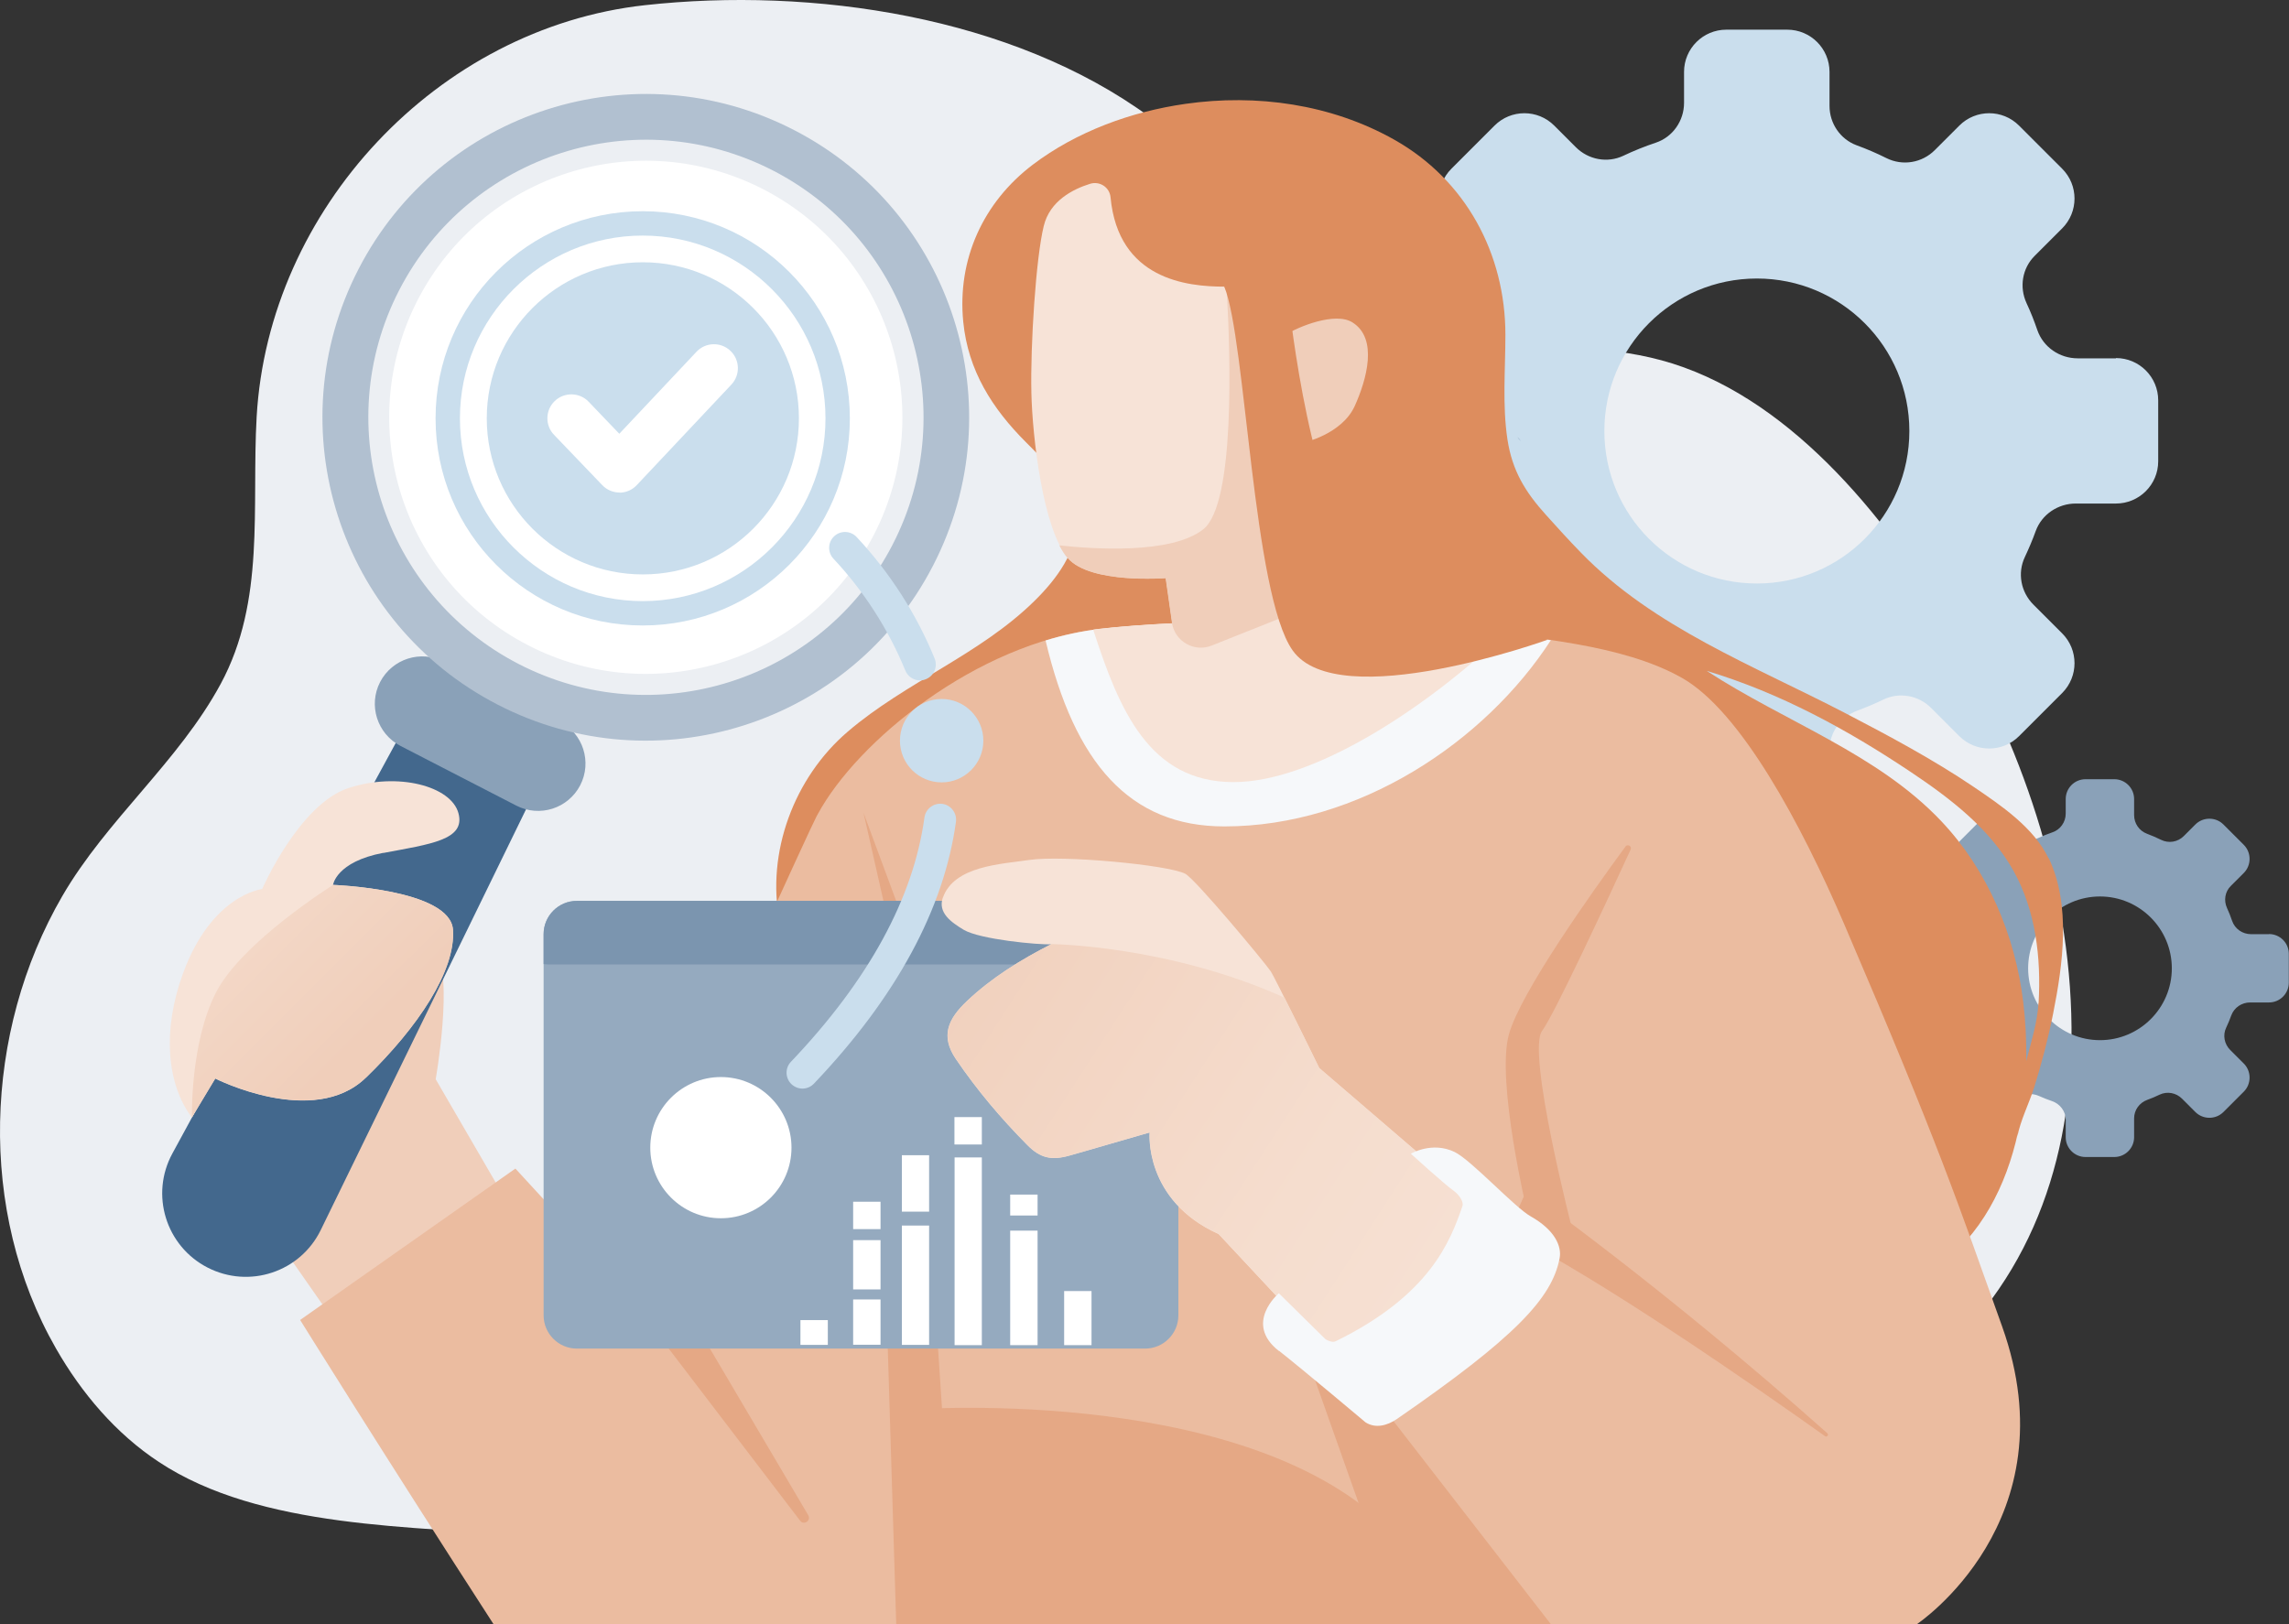 <svg width="310" height="220" viewBox="0 0 310 220" fill="none" xmlns="http://www.w3.org/2000/svg">
<rect x="0" y="0" width="310" height="220" fill="#333333" stroke="none"/>
<g clip-path="url(#clip0_45_801)">
<path d="M280.543 140.949C280.785 121.617 274.392 102.266 264.736 85.674C256.236 71.077 243.226 54.541 226.524 49.247C210.569 44.194 191.761 50.57 177.669 39.478C169.095 32.729 164.677 22.42 155.749 15.877C137.071 2.174 110.025 -1.796 87.34 0.702C59.269 3.796 36.342 28.33 34.757 56.48C34.067 68.747 35.969 81.368 29.892 92.628C24.17 103.217 14.477 110.972 8.438 121.374C-2.243 139.793 -3.063 164.066 7.58 182.652C11.047 188.711 15.688 194.192 21.523 198.032C35.279 207.13 56.081 206.701 72.149 208.081C85.886 209.255 99.624 210.392 113.436 210.094C138.88 209.535 164.416 210.355 189.785 207.913C212.992 205.676 240.113 201.276 259.125 186.754C274.149 175.27 280.319 158.678 280.543 140.968V140.949Z" fill="#ECEFF3"/>
<path d="M286.563 48.538H281.381C278.939 48.538 276.721 47.028 275.92 44.717C275.491 43.468 275.006 42.237 274.447 41.044C273.459 38.882 273.869 36.346 275.547 34.668L279.275 30.94C281.512 28.703 281.512 25.086 279.275 22.849L273.441 17.014C271.204 14.777 267.588 14.777 265.351 17.014L262.033 20.332C260.3 22.066 257.671 22.513 255.472 21.413C254.167 20.761 252.825 20.183 251.446 19.68C249.227 18.86 247.773 16.716 247.773 14.348V9.743C247.773 6.593 245.22 4.02 242.051 4.02H233.794C230.643 4.02 228.071 6.574 228.071 9.743V13.938C228.071 16.361 226.543 18.561 224.25 19.326C222.74 19.829 221.268 20.425 219.851 21.097C217.689 22.122 215.116 21.637 213.42 19.941L210.494 17.014C208.257 14.777 204.641 14.777 202.404 17.014L196.57 22.849C194.333 25.086 194.333 28.703 196.57 30.94L199.422 33.792C201.118 35.489 201.602 38.08 200.559 40.261C199.869 41.715 199.254 43.207 198.732 44.735C197.949 47.028 195.768 48.538 193.345 48.538H189.282C186.131 48.538 183.559 51.092 183.559 54.262V62.52C183.559 65.671 186.113 68.243 189.282 68.243H193.606C195.992 68.243 198.135 69.698 198.956 71.935C199.478 73.389 200.093 74.806 200.782 76.166C201.863 78.348 201.416 80.995 199.683 82.71L196.57 85.823C194.333 88.06 194.333 91.677 196.57 93.914L202.404 99.749C204.641 101.986 208.257 101.986 210.494 99.749L213.961 96.282C215.676 94.567 218.248 94.156 220.447 95.163C221.659 95.722 222.908 96.207 224.175 96.636C226.487 97.419 228.071 99.544 228.071 101.986V107.02C228.071 110.17 230.625 112.743 233.794 112.743H242.051C245.201 112.743 247.773 110.189 247.773 107.02V101.576C247.773 99.19 249.283 97.102 251.52 96.263C252.732 95.816 253.925 95.312 255.08 94.753C257.243 93.709 259.834 94.194 261.53 95.89L265.351 99.712C267.588 101.949 271.204 101.949 273.441 99.712L279.275 93.877C281.512 91.64 281.512 88.023 279.275 85.786L275.379 81.89C273.683 80.193 273.198 77.621 274.224 75.458C274.764 74.302 275.267 73.128 275.696 71.935C276.516 69.679 278.716 68.206 281.12 68.206H286.563C289.713 68.206 292.286 65.652 292.286 62.483V54.224C292.286 51.074 289.732 48.501 286.563 48.501V48.538ZM237.932 79.037C226.524 79.037 217.279 69.791 217.279 58.382C217.279 46.972 226.524 37.726 237.932 37.726C249.339 37.726 258.585 46.972 258.585 58.382C258.585 69.791 249.339 79.037 237.932 79.037Z" fill="#CADEED"/>
<path d="M307.309 126.538H304.868C303.712 126.538 302.668 125.83 302.295 124.73C302.09 124.134 301.867 123.556 301.606 122.996C301.14 121.971 301.326 120.778 302.127 119.995L303.88 118.243C304.923 117.199 304.923 115.484 303.88 114.44L301.121 111.68C300.077 110.636 298.362 110.636 297.318 111.68L295.753 113.246C294.932 114.067 293.702 114.272 292.658 113.75C292.043 113.451 291.41 113.172 290.757 112.929C289.713 112.538 289.024 111.531 289.024 110.413V108.232C289.024 106.74 287.812 105.547 286.339 105.547H282.444C280.953 105.547 279.76 106.759 279.76 108.232V110.208C279.76 111.345 279.033 112.389 277.952 112.743C277.243 112.985 276.554 113.265 275.882 113.582C274.857 114.067 273.646 113.843 272.863 113.041L271.483 111.662C270.44 110.618 268.725 110.618 267.681 111.662L264.922 114.421C263.878 115.465 263.878 117.18 264.922 118.224L266.264 119.566C267.066 120.368 267.29 121.58 266.805 122.605C266.469 123.295 266.19 123.984 265.947 124.712C265.575 125.793 264.549 126.501 263.412 126.501H261.492C260.001 126.501 258.808 127.713 258.808 129.186V133.082C258.808 134.573 260.02 135.767 261.492 135.767H263.524C264.643 135.767 265.668 136.456 266.041 137.5C266.283 138.19 266.581 138.843 266.898 139.495C267.42 140.52 267.196 141.769 266.376 142.59L264.904 144.062C263.86 145.106 263.86 146.822 264.904 147.866L267.662 150.625C268.706 151.669 270.421 151.669 271.465 150.625L273.105 148.984C273.907 148.182 275.118 147.977 276.162 148.462C276.74 148.723 277.318 148.947 277.914 149.152C278.995 149.525 279.76 150.531 279.76 151.669V154.036C279.76 155.528 280.971 156.721 282.444 156.721H286.339C287.831 156.721 289.024 155.509 289.024 154.036V151.482C289.024 150.364 289.732 149.376 290.794 148.984C291.372 148.779 291.931 148.537 292.472 148.276C293.497 147.791 294.709 148.015 295.51 148.816L297.318 150.625C298.362 151.669 300.077 151.669 301.121 150.625L303.88 147.866C304.923 146.822 304.923 145.106 303.88 144.062L302.034 142.217C301.233 141.415 301.009 140.203 301.494 139.197C301.755 138.656 301.978 138.097 302.183 137.538C302.575 136.475 303.6 135.785 304.737 135.785H307.291C308.782 135.785 309.975 134.573 309.975 133.101V129.204C309.975 127.713 308.763 126.52 307.291 126.52L307.309 126.538ZM284.401 140.893C279.033 140.893 274.671 136.531 274.671 131.162C274.671 125.793 279.033 121.43 284.401 121.43C289.769 121.43 294.131 125.793 294.131 131.162C294.131 136.531 289.769 140.893 284.401 140.893Z" fill="#8AA1B8"/>
<path d="M277.448 116.285C275.454 112.091 270.962 109.07 267.252 106.554C261.698 102.807 255.751 99.637 249.805 96.543C237.484 90.148 223.952 84.984 214.129 74.88C212.507 73.221 210.96 71.506 209.413 69.791C206.561 66.64 204.809 63.769 204.156 59.537C203.448 54.84 203.877 50.086 203.877 45.35C203.877 34.351 198.49 24.359 188.816 18.915C180.279 14.106 170.176 12.689 160.539 14.068C153.213 15.112 145.795 17.816 139.867 22.308C133.157 27.398 129.615 35.134 130.454 43.598C131.107 50.197 134.369 55.324 138.935 59.892C141.787 62.744 145.217 66.174 145.683 70.406C146.13 74.526 142.943 78.59 140.166 81.33C132.765 88.657 122.644 92.385 114.797 99.115C107.564 105.305 103.743 115.465 105.589 124.861C107.751 135.953 117.611 145.088 128.832 146.393C135.673 147.194 142.458 145.274 149.113 144.044C156.42 142.701 163.726 141.266 171.015 139.793C172.655 139.458 174.314 139.122 175.973 139.29C180.502 139.775 183.969 143.783 187.865 145.833C197.539 150.904 208.928 155.826 220.112 155.136C235.564 154.185 258.808 174.207 262.331 171.653C268.315 167.31 271.707 160.636 273.292 153.402C273.254 153.607 273.236 153.812 273.198 154.017C273.609 151.78 274.801 149.469 275.491 147.288C276.516 143.988 277.392 140.651 278.063 137.258C279.387 130.603 280.487 122.605 277.467 116.248L277.448 116.285ZM276.069 135.878C275.92 138.526 275.081 141.117 274.41 143.727C274.466 140.968 274.317 138.265 274 135.673C272.9 126.669 269.191 117.907 262.965 111.289C254.298 102.08 241.734 97.792 231.147 90.875C241.045 93.84 250.215 98.836 258.79 104.578C264.195 108.194 269.545 112.296 272.714 118C275.696 123.369 276.442 129.726 276.088 135.86L276.069 135.878Z" fill="#DD8D5E"/>
<path d="M59.008 146.169C59.008 146.169 61.449 132.374 59.008 128.589L25.996 151.37L44.394 177.731L67.694 161.139L59.008 146.188V146.169Z" fill="#F0CEBA"/>
<path d="M271.148 179.67C265.109 162.779 262.667 155.267 249.768 125.196C243.934 111.606 235.732 96.319 227.792 91.826C219.665 87.222 207.679 86.476 198.676 85.189C187.175 83.549 160.408 83.81 148.87 85.189C132.15 87.184 116.101 100.42 110.77 110.245C110.714 110.357 110.64 110.469 110.584 110.581C109.82 111.96 95.56 143.298 82.494 172.101L69.8 158.287L40.647 178.793C40.647 178.793 52.129 197.249 66.836 219.993H259.61C259.61 219.993 280.561 206.03 271.148 179.67Z" fill="#EBBCA0"/>
<path d="M210.046 86.7C201.099 100.514 184.006 111.941 165.814 111.941C153.027 111.941 145.552 103.459 141.601 86.755C143.987 86.028 146.428 85.488 148.87 85.208C160.408 83.829 187.175 83.568 198.676 85.208C202.143 85.711 206.057 86.122 210.028 86.718L210.046 86.7Z" fill="#F6F8FA"/>
<path d="M247.159 194.528C238.435 188.32 216.775 173.201 204.175 166.937L206.729 161.269C206.729 161.269 225.145 174.263 247.475 194.136C247.718 194.36 247.419 194.733 247.159 194.528Z" fill="#E5A885"/>
<path d="M220.131 114.663C220.429 114.272 221.044 114.626 220.839 115.073C217.596 122.12 210.494 137.426 208.853 139.626C206.71 142.478 213.01 166.844 213.01 166.844L206.859 164.308C206.859 164.308 202.572 146.411 204.361 140.073C205.964 134.387 215.62 120.815 220.131 114.682V114.663Z" fill="#E5A885"/>
<path d="M205.983 59.761C205.796 59.575 205.629 59.388 205.498 59.183L205.983 59.761Z" fill="#305881"/>
<path d="M28.102 171.691C33.75 174.599 40.666 172.306 43.443 166.601L88.067 75.141L71.981 66.845L23.349 156.236C20.311 161.81 22.455 168.782 28.102 171.691Z" fill="#43688D"/>
<path d="M54.236 101.036L69.93 109.126C73.081 110.748 76.939 109.518 78.579 106.367C80.201 103.217 78.971 99.358 75.821 97.717L60.126 89.626C56.976 88.004 53.117 89.235 51.477 92.385C49.855 95.536 51.085 99.395 54.236 101.036Z" fill="#8AA1B8"/>
<path d="M48.55 36.458C37.46 57.953 45.904 84.369 67.395 95.443C88.887 106.535 115.3 98.09 126.372 76.595C137.463 55.1 129.019 28.684 107.527 17.61C86.035 6.518 59.623 14.963 48.55 36.458Z" fill="#B1C0D0"/>
<path d="M54.068 39.292C44.562 57.748 51.794 80.417 70.247 89.943C88.701 99.451 111.367 92.218 120.892 73.762C130.398 55.306 123.166 32.636 104.712 23.11C86.259 13.602 63.593 20.836 54.068 39.292Z" fill="#ECEFF3"/>
<path d="M56.584 40.597C47.786 57.654 54.478 78.609 71.533 87.408C88.589 96.207 109.54 89.514 118.338 72.457C127.136 55.399 120.444 34.445 103.389 25.645C86.333 16.846 65.382 23.539 56.584 40.597Z" fill="white"/>
<path d="M87.042 84.723C102.535 84.723 115.095 72.162 115.095 56.666C115.095 41.171 102.535 28.61 87.042 28.61C71.549 28.61 58.989 41.171 58.989 56.666C58.989 72.162 71.549 84.723 87.042 84.723Z" fill="#CADEED"/>
<path d="M87.042 31.909C73.397 31.909 62.288 43.02 62.288 56.666C62.288 70.313 73.397 81.424 87.042 81.424C100.686 81.424 111.796 70.313 111.796 56.666C111.796 43.02 100.686 31.909 87.042 31.909Z" fill="white"/>
<path d="M51.906 115.539C58.281 114.328 63.09 113.787 62.083 110.133C61.077 106.479 53.9 104.559 47.208 106.74C40.517 108.921 35.502 120.424 35.502 120.424C35.502 120.424 28.68 121.169 24.785 131.852C21.951 139.588 22.585 146.822 25.978 151.37L29.146 146.094C29.146 146.094 42.455 152.862 49.538 145.983C56.621 139.104 61.71 131.46 61.337 125.942C60.965 120.424 45.102 119.864 45.102 119.864C45.102 119.864 45.512 116.733 51.906 115.521V115.539Z" fill="#F7E3D7"/>
<path d="M198.676 85.189C194.575 84.612 188.517 84.257 181.9 84.127C179.533 76.95 177.613 66.976 176.439 59.985L165.814 38.826C160.763 38.826 151.443 37.856 150.399 26.708C150.268 25.347 148.908 24.489 147.621 24.9C145.291 25.627 142.179 27.211 141.358 30.604C140.296 34.873 139.532 46.749 139.681 53.236C139.811 59.09 141.228 71.711 144.658 75.607C147.733 79.112 157.892 78.292 157.892 78.292C157.892 78.292 158.283 81.032 158.768 84.425C154.947 84.612 151.536 84.873 148.926 85.171C148.628 85.208 148.348 85.245 148.05 85.283C151.573 96.189 155.655 105.939 167.063 105.939C177.781 105.939 192.879 96.114 203.541 86.01C201.77 85.656 200.149 85.357 198.751 85.152L198.676 85.189Z" fill="#F7E3D7"/>
<path d="M176.439 59.985C176.439 59.985 167.902 44.828 167.417 43.113C167.044 41.808 166.615 40.634 166.149 39.571C166.634 47.979 167.305 68.206 162.981 71.674C158.656 75.141 147.845 74.358 143.465 73.873C143.819 74.563 144.192 75.16 144.62 75.626C147.696 79.131 157.855 78.31 157.855 78.31C157.855 78.31 158.246 81.051 158.731 84.444C159.16 86.923 161.769 88.377 164.099 87.445L180.875 80.752C178.974 74.041 177.445 65.932 176.439 59.985Z" fill="#F0CEBA"/>
<path d="M183.168 43.673C180.819 42.181 175.749 44.306 174.202 45.294L176.439 59.985C176.439 59.985 181.732 58.866 183.485 54.97C185.069 51.447 186.672 45.872 183.168 43.673Z" fill="#F0CEBA"/>
<path d="M183.242 73.146C176.979 65.988 174.351 39.292 174.351 39.292L165.814 38.844C168.74 46.003 169.654 80.454 175.059 88.098C181.285 96.878 209.618 86.644 209.618 86.644C209.618 86.644 187.268 77.751 183.242 73.146Z" fill="#DD8D5E"/>
<path d="M126.558 175.046C126.558 175.046 121.507 170.423 120.016 160.188C118.525 149.972 128.255 140.614 128.255 140.614L116.94 110.077L123.613 139.551C123.613 139.551 115.076 150.718 115.076 158.771C115.076 166.825 120.016 175.605 120.016 175.605L121.376 220.012H129.503L126.54 175.065L126.558 175.046Z" fill="#E5A885"/>
<path d="M178.508 179.315L173.363 173.573L189.804 219.993H210.028L178.508 179.315Z" fill="#E5A885"/>
<path d="M194.24 219.993C194.743 216.955 193.55 213.282 189.729 208.845C171.201 187.369 123.706 190.911 123.706 190.911L123.222 220.012H194.258L194.24 219.993Z" fill="#E5A885"/>
<path d="M82.512 172.119L108.366 205.993C108.869 206.645 109.876 205.974 109.466 205.247L85.737 165.035L82.512 172.119Z" fill="#E5A885"/>
<path d="M155.077 122.027H78.132C75.641 122.027 73.621 124.047 73.621 126.538V178.16C73.621 180.651 75.641 182.671 78.132 182.671H155.077C157.569 182.671 159.588 180.651 159.588 178.16V126.538C159.588 124.047 157.569 122.027 155.077 122.027Z" fill="#95AABF"/>
<path d="M155.059 122.027H78.132C75.634 122.027 73.621 124.059 73.621 126.538V130.584C73.845 130.603 74.068 130.64 74.292 130.64H158.899C159.122 130.64 159.346 130.621 159.57 130.584V126.538C159.57 124.04 157.557 122.027 155.059 122.027Z" fill="#7B95AF"/>
<path d="M127.695 121.561C126.968 123.63 128.814 124.917 130.51 125.942C132.691 127.247 140.706 128.011 142.365 127.899C138.264 129.987 134.331 132.411 130.976 135.58C128.366 138.041 127.341 140.334 129.448 143.447C132.337 147.698 135.543 151.482 139.14 155.117C140.911 156.907 142.44 157.205 144.825 156.534C146.447 156.087 148.069 155.602 149.69 155.136C152.375 154.353 155.692 153.402 155.692 153.402C155.692 153.402 154.872 162.574 165.031 167.16L183.317 186.754L200.186 163.171L178.657 144.678C178.657 144.678 172.599 132.299 172.114 131.591C171.313 130.397 161.9 119.081 160.52 118.354C158.246 117.161 143.912 115.8 139.345 116.49C135.617 117.049 129.205 117.273 127.695 121.598V121.561Z" fill="#F7E3D7"/>
<path d="M165.05 167.142L183.335 186.735L200.205 163.152L178.676 144.659C178.676 144.659 175.917 139.01 173.96 135.133C158.19 128.03 142.384 127.881 142.384 127.881C138.283 129.969 134.35 132.392 130.995 135.561C128.385 138.022 127.36 140.315 129.466 143.429C132.355 147.679 135.561 151.463 139.159 155.099C140.93 156.888 142.458 157.187 144.844 156.516C146.466 156.068 148.087 155.583 149.709 155.117C152.393 154.334 155.711 153.384 155.711 153.384C155.711 153.384 154.891 162.556 165.05 167.142Z" fill="url(#paint0_linear_45_801)"/>
<path d="M173.195 182.988C168.386 179.222 173.195 175.177 173.195 175.177L179.514 181.403C179.887 181.627 180.484 181.869 180.875 181.683C193.643 175.438 196.421 168.148 198.061 163.357C198.266 162.742 197.502 161.754 196.98 161.381C195.526 160.337 191.071 156.273 191.071 156.273C191.071 156.273 193.96 154.558 197.017 156.05C199.31 157.187 205.144 163.562 207.325 164.774C210.624 166.638 211.519 168.857 211.221 170.423C210.196 175.848 205.163 181.18 189.17 192.216C187.865 193.111 186.281 193.521 184.938 192.663C184.938 192.663 176.439 185.505 173.214 182.969L173.195 182.988Z" fill="#F6F8FA"/>
<path d="M133.176 100.327C133.176 103.44 130.641 105.976 127.528 105.976C124.415 105.976 121.88 103.459 121.88 100.327C121.88 97.195 124.415 94.678 127.528 94.678C130.641 94.678 133.176 97.214 133.176 100.327Z" fill="#CADEED"/>
<g style="mix-blend-mode:soft-light">
<path d="M107.192 155.453C107.192 160.747 102.904 165.017 97.629 165.017C92.354 165.017 88.067 160.729 88.067 155.453C88.067 150.177 92.354 145.889 97.629 145.889C102.904 145.889 107.192 150.177 107.192 155.453Z" fill="white"/>
</g>
<path d="M108.198 56.666C108.198 68.337 98.729 77.807 87.061 77.807C75.392 77.807 65.923 68.337 65.923 56.666C65.923 44.996 75.392 35.526 87.061 35.526C98.729 35.526 108.198 44.996 108.198 56.666Z" fill="#CADEED"/>
<path d="M83.91 66.715C83.034 66.715 82.177 66.361 81.562 65.708L75.038 58.904C73.789 57.617 73.845 55.548 75.131 54.318C76.417 53.087 78.486 53.124 79.716 54.411L83.873 58.754L94.33 47.644C95.56 46.339 97.611 46.283 98.915 47.513C100.22 48.743 100.276 50.794 99.046 52.099L86.24 65.708C85.625 66.361 84.787 66.733 83.892 66.733L83.91 66.715Z" fill="white"/>
<path d="M49.557 145.983C56.64 139.104 61.729 131.46 61.356 125.942C60.983 120.424 45.121 119.864 45.121 119.864C45.121 119.864 32.8 127.564 29.277 134.387C25.735 141.229 25.996 151.352 25.996 151.352L29.165 146.076C29.165 146.076 42.474 152.843 49.557 145.964V145.983Z" fill="url(#paint1_linear_45_801)"/>
<path d="M108.683 147.455C108.142 147.455 107.62 147.25 107.191 146.859C106.334 146.038 106.297 144.678 107.117 143.82C117.63 132.784 123.706 121.654 125.198 110.73C125.365 109.555 126.446 108.735 127.621 108.884C128.795 109.052 129.615 110.133 129.466 111.308C127.844 123.127 121.376 135.077 110.23 146.784C109.801 147.232 109.242 147.455 108.664 147.455H108.683Z" fill="#CADEED"/>
<path d="M124.601 92.162C123.762 92.162 122.942 91.658 122.607 90.82C120.351 85.301 116.996 80.063 112.877 75.682C112.057 74.805 112.112 73.445 112.97 72.643C113.827 71.823 115.207 71.879 116.008 72.736C120.482 77.509 124.135 83.195 126.577 89.198C127.024 90.297 126.502 91.546 125.403 91.994C125.142 92.106 124.862 92.162 124.601 92.162Z" fill="#CADEED"/>
<path d="M103.259 155.453C103.259 158.566 100.724 161.102 97.611 161.102C94.498 161.102 91.963 158.566 91.963 155.453C91.963 152.34 94.498 149.804 97.611 149.804C100.724 149.804 103.259 152.34 103.259 155.453Z" fill="white"/>
<g style="mix-blend-mode:soft-light">
<path d="M108.403 182.168H112.112V178.812H108.403V182.168Z" fill="white"/>
<path d="M129.261 155.024H132.97V151.314H129.261V155.024Z" fill="white"/>
<path d="M115.542 166.489H119.251V162.779H115.542V166.489Z" fill="white"/>
<path d="M115.542 182.149H119.251V176.016H115.542V182.149Z" fill="white"/>
<path d="M136.81 182.205H140.52V166.694H136.81V182.205Z" fill="white"/>
<path d="M136.81 164.644H140.52V161.81H136.81V164.644Z" fill="white"/>
<path d="M144.117 182.205H147.826V174.878H144.117V182.205Z" fill="white"/>
<path d="M115.542 174.655H119.251V167.981H115.542V174.655Z" fill="white"/>
<path d="M122.141 164.122H125.831V156.478H122.141V164.122Z" fill="white"/>
<path d="M122.141 182.168H125.831V166.005H122.141V182.168Z" fill="white"/>
<path d="M129.28 156.777V168.037V170.945V182.205H132.97V170.945V168.037V156.777H129.28Z" fill="white"/>
</g>
</g>
<defs>
<linearGradient id="paint0_linear_45_801" x1="213.811" y1="183.569" x2="121.102" y2="123.647" gradientUnits="userSpaceOnUse">
<stop stop-color="#F7E3D7"/>
<stop offset="0.4" stop-color="#F5DDCE"/>
<stop offset="1" stop-color="#F0CEBA"/>
</linearGradient>
<linearGradient id="paint1_linear_45_801" x1="9.779" y1="104.223" x2="47.605" y2="142.062" gradientUnits="userSpaceOnUse">
<stop stop-color="#F7E3D7"/>
<stop offset="0.4" stop-color="#F5DDCE"/>
<stop offset="1" stop-color="#F0CEBA"/>
</linearGradient>
<clipPath id="clip0_45_801">
<rect width="310" height="220" fill="white"/>
</clipPath>
</defs>
</svg>
